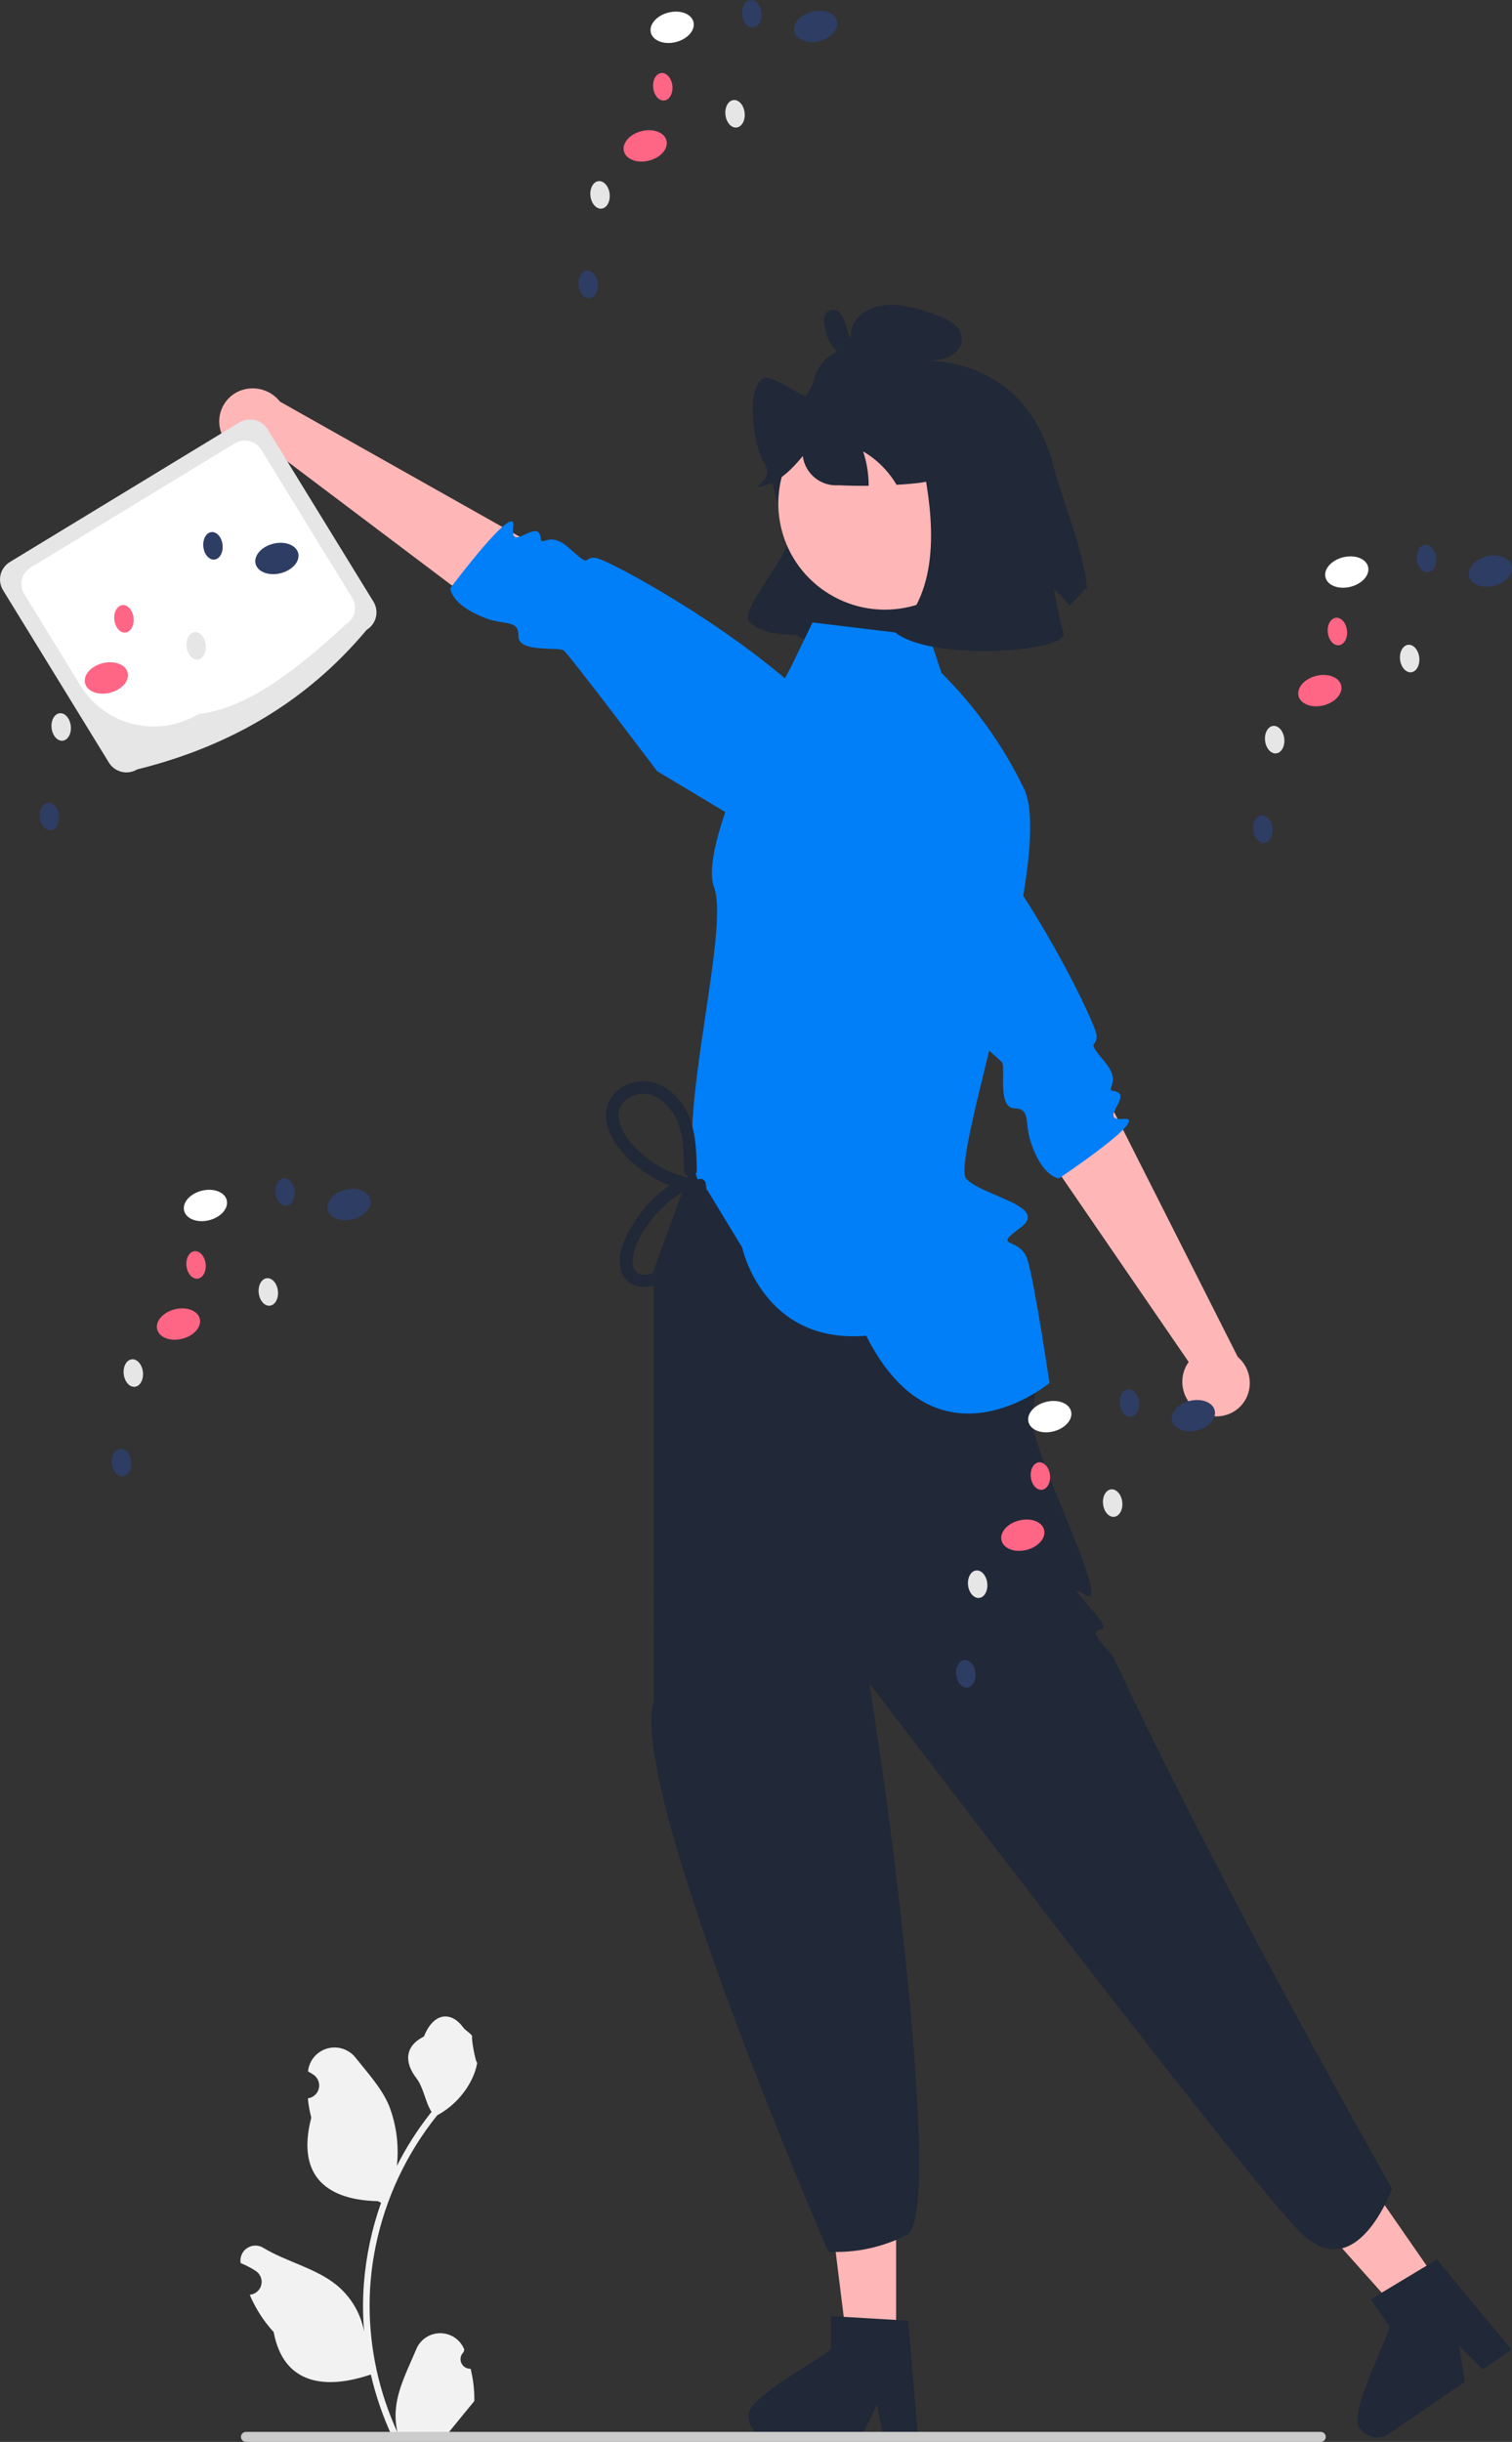 <svg xmlns="http://www.w3.org/2000/svg" xmlns:xlink="http://www.w3.org/1999/xlink" fill="none" height="394" viewBox="0 0 244 394" width="244"><rect x="0" y="0" width="244" height="394" fill="#333333" stroke="none"/><clipPath id="a"><path d="m0 0h244v394h-244z" transform="matrix(-1 0 0 1 244 0)"></path></clipPath><g clip-path="url(#a)"><path d="m169.954 75.054c1.268 5.013 5.402 15.093 5.439 20.291l-.286-.367c-.776.985-1.63 1.905-2.554 2.753-1.22-1.68-2.778-3.088-4.575-4.135.75 2.264 1.037 4.655.844 7.031-2.912 6.094-11.965 1.98-17.401.536-6.383 5.54-13.956 6.187-23.085 1.271-2.729-.089-5.765-.329-7.434-2.167-1.67-1.837 7.015-11.234 6.303-13.588-5.07-16.767-4.784-14.943 1.861-21.336 1.463-1.407 1.779-3.759 3.502-5.056 2.39-1.799 5.705-2.003 8.751-2.114-.779-.064-1.527-.326-2.175-.762-.647-.435-1.17-1.029-1.52-1.725-.295-.693-.393-1.453-.281-2.197.111-.744.427-1.444.912-2.021 1.304-1.612 3.655-2.334 5.824-2.3 2.121.142 4.208.609 6.187 1.382 1.302.353 2.53.935 3.626 1.718.517.371.908.891 1.12 1.489.212.598.236 1.246.068 1.859-.257.551-.635 1.038-1.107 1.424-.471.386-1.025.66-1.618.804-.908.245-1.845.369-2.787.368 4.32.026 8.53 1.36 12.069 3.825 4.423 3.177 7.041 8.005 8.317 13.016z" fill="#212837"></path><path d="m126.078 85.246c-2.219-9.194 3.471-18.437 12.71-20.646s18.528 3.454 20.748 12.647c2.219 9.194-3.471 18.437-12.71 20.646-9.239 2.208-18.528-3.454-20.748-12.647z" fill="#ffb6b6"></path><path d="m154.292 74.37c-1.394 2.839-4.35 3.415-7.042 3.659-.85.08-1.702.145-2.56.191-.256-.425-.533-.846-.827-1.248-1.219-1.68-2.777-3.088-4.574-4.135.594 1.789.896 3.661.893 5.545-1.609.014-3.221-.014-4.837-.085-1.389.103-2.765-.329-3.844-1.206-1.078-.877-1.777-2.134-1.951-3.509-1.776 2.167-3.797 4.161-6.275 4.783-2.892.613 1.684-.721.242-3.29-1.174-1.898-1.644-4.299-1.905-6.589-.307-2.723-.263-5.805 1.274-7.298 1.234-1.21 6.091 2.663 7.744 3.009 3.645.779-3.377-1.723.031-.219l.209.713c-.112-3.728 1.69-7.056 4.308-7.973 1.765-.611 3.732-.202 5.638.228 2.464.445 4.849 1.248 7.078 2.382 2.546 1.391 4.597 3.531 5.873 6.127 1.359 2.82 1.729 6.464.525 8.916z" fill="#212837"></path><path d="m138.317 55.23c.174-.027-.27-.022-.119.002-.075-.015-.148-.035-.219-.061-.012-.004-.175-.081-.067-.026-.243-.11-.449-.287-.593-.51-.333-.547-.571-1.146-.704-1.772-.164-.825-.5-1.607-.989-2.293-.14-.184-.321-.333-.53-.434-.208-.101-.438-.152-.67-.148s-.46.062-.665.17-.382.262-.515.451c-.432.686-.252 1.627-.113 2.377.142.779.41 1.53.793 2.224.645 1.137 1.608 2.063 2.773 2.666 1.347.704 2.886.957 4.389.721.202-.053.384-.163.523-.317.14-.154.232-.345.264-.55.033-.205.005-.415-.08-.604s-.224-.35-.399-.462l-2.275-1.307c-.119-.073-.251-.121-.389-.143-.139-.022-.28-.016-.415.016-.136.033-.265.091-.378.173s-.208.185-.282.304c-.073.119-.121.25-.143.388s-.017.278.016.413.092.263.174.375.186.208.305.281l2.275 1.307.307-1.933c-.312.046-.629.056-.943.032-.338-.012-.672-.071-.993-.177-.31-.084-.609-.201-.894-.349-.182-.096-.359-.2-.53-.313-.062-.041-.123-.084-.184-.127.004.003-.254-.197-.141-.104-.285-.24-.546-.506-.781-.795-.083-.102-.157-.211-.222-.325-.114-.186-.218-.379-.309-.577-.185-.419-.316-.858-.391-1.309-.037-.19-.063-.382-.079-.575.002-.104-.003-.209-.015-.312-.056-.251-.002.142-.119.231l-.488.266c-.087.013-.176.007-.26-.018s-.161-.069-.226-.128c-.042-.081-.032-.067.03.041.072.127.136.259.191.395.119.317.222.64.308.968.174.696.423 1.37.742 2.013.31.648.818 1.183 1.451 1.528s1.36.481 2.076.391c.273-.068.509-.239.656-.478s.194-.526.13-.799c-.071-.27-.244-.502-.483-.648-.24-.146-.526-.194-.8-.134z" fill="#212837"></path><path d="m144.608 378.312h-7.895l-3.755-30.3h11.651z" fill="#ffb6b6"></path><path d="m134.087 379.021v-5.326l2.075.126 8.449.499 1.955.119 1.495 17.836.08.956h-5.606l-.18-.95-.814-4.316-2.102 4.316-.461.95h-14.861c-.884-.006-1.73-.358-2.355-.981s-.977-1.466-.981-2.346c-.627-2.915 11.731-9.216 13.306-10.883z" fill="#212837"></path><path d="m232.496 368.846-6.5 4.458-20.373-22.827 9.593-6.579z" fill="#ffb6b6"></path><path d="m224.238 375.37-3.037-4.384 1.781-1.069 7.24-4.36 1.678-1.006 11.403 13.841.611.742-4.615 3.165-.69-.68-3.132-3.094.731 4.741.162 1.042-12.235 8.393c-.732.495-1.63.682-2.499.522-.87-.16-1.641-.655-2.146-1.377-2.179-2.046 4.402-14.214 4.748-16.476z" fill="#212837"></path><path d="m35.89 70.259c.61 1.321 1.714 2.352 3.076 2.875 1.363.523 2.877.496 4.22-.074.271-.12.532-.263.779-.426l33.89 25.549 10.648-8.971-43.318-24.408c-.759-.969-1.819-1.661-3.015-1.968s-2.46-.211-3.595.273c-1.299.568-2.318 1.627-2.833 2.943-.515 1.316-.484 2.782.087 4.074.02.045.04.089.061.133z" fill="#ffb6b6"></path><path d="m135.411 142.016s11.977-3.041 3.587-18.691c-8.39-15.651-40.658-33.103-42.892-33.32-2.233-.217-.421 1.901-4.291-1.59-3.147-2.839-4.435-.135-4.552-1.515-.308-3.64-5.079 2.56-4.445-1.912.633-4.472-10.145 9.912-10.145 9.912s.003 2.666 5.664 4.829c3.179 1.214 5.398.186 5.323 2.907-.075 2.722 6.447 1.704 7.292 2.299s15.107 19.505 15.107 19.505z" fill="#017ff8"></path><path d="m22.133 124.144c14.64-3.627 27.21-10.755 37.036-22.522.749-.456 1.286-1.19 1.492-2.04.206-.85.065-1.746-.392-2.493l-17.093-27.833c-.459-.745-1.196-1.279-2.05-1.484-.854-.205-1.755-.065-2.505.39l-37.036 22.522c-.749.457-1.286 1.19-1.492 2.04-.206.85-.065 1.746.392 2.493l17.093 27.834c.459.745 1.196 1.279 2.05 1.484.854.205 1.755.065 2.505-.39z" fill="#e6e6e6"></path><path d="m32.008 115.207c7.708-.838 15.72-6.968 23.81-14.479.702-.428 1.204-1.115 1.397-1.911.193-.796.061-1.635-.367-2.334l-14.69-23.92c-.43-.698-1.12-1.198-1.92-1.39s-1.643-.061-2.346.365l-32.957 20.041c-.702.428-1.204 1.115-1.397 1.911-.193.796-.061 1.635.367 2.335l9.1 14.818c1.915 3.11 4.99 5.337 8.553 6.193 3.562.855 7.321.27 10.45-1.628z" fill="#fff"></path><path d="m18.075 91.124c-.335-1.314.933-2.766 2.83-3.245 1.898-.479 3.707.198 4.042 1.512.335 1.314-.933 2.766-2.83 3.245-1.898.478-3.707-.198-4.042-1.512z" fill="#fff"></path><path d="m41.249 90.976c-.335-1.314.932-2.766 2.83-3.245 1.897-.478 3.707.198 4.042 1.512.335 1.313-.932 2.766-2.83 3.245-1.897.479-3.707-.198-4.042-1.512z" fill="#2e3d64"></path><path d="m13.728 110.253c-.335-1.314.932-2.766 2.83-3.245 1.898-.478 3.707.198 4.042 1.512.335 1.314-.933 2.766-2.83 3.245-1.897.478-3.707-.199-4.042-1.512z" fill="#ff6584"></path><path d="m8.326 117.469c-.137-1.224.445-2.292 1.3-2.388.855-.095 1.66.82 1.797 2.044.137 1.223-.445 2.292-1.3 2.387-.855.095-1.66-.82-1.797-2.043z" fill="#e6e6e6"></path><path d="m6.419 131.918c-.137-1.223.445-2.292 1.3-2.387s1.66.819 1.797 2.043c.137 1.223-.445 2.292-1.3 2.387-.855.095-1.66-.819-1.797-2.043z" fill="#2e3d64"></path><path d="m30.111 104.379c-.137-1.223.445-2.292 1.3-2.387s1.66.819 1.798 2.043c.137 1.223-.445 2.292-1.3 2.387-.855.095-1.66-.819-1.797-2.043z" fill="#e6e6e6"></path><path d="m18.449 100.02c-.137-1.224.445-2.293 1.3-2.388.855-.095 1.66.82 1.798 2.043.137 1.224-.445 2.293-1.3 2.388s-1.66-.82-1.797-2.043z" fill="#ff6584"></path><path d="m32.816 88.242c-.137-1.224.445-2.292 1.3-2.388s1.66.82 1.798 2.043c.137 1.224-.445 2.292-1.3 2.388s-1.66-.82-1.797-2.043z" fill="#2e3d64"></path><path d="m105.51 207.552-.204-2.125 8.781-23.954 37.42 7.18s19.285 23.641 14.997 39.289c-1.163 4.243 13.471 32.429 8.655 29.389-4.817-3.04 5.009 5.421 2.493 5.619-2.517.198 1.435 3.148 2.183 4.757 17.237 37.045 44.804 85.416 44.804 85.416s-5.734 16.038-14.78 7.071c-9.046-8.968-69.564-88.629-69.564-88.629s.816 5.187 1.953 13.072c3.514 24.361 9.033 73.404 4.13 75.943-3.915 2.016-8.299 2.961-12.701 2.737 0 0-32.456-74.681-28.167-88.907" fill="#212837"></path><path d="m127.634 107.641 3.483-7.203 18.869 2.274 1.951 5.878c5.468 5.435 9.972 11.753 13.321 18.685 5.222 11.098-12.155 60.124-9.296 62.969 2.86 2.845 13.453 4.378 8.688 7.863-4.765 3.486 0 1.257 1.188 5.233 1.187 3.976 3.525 19.803 3.525 19.803s-18.141 15.133-29.577-7.628c-16.679 1.423-20.014-14.225-20.014-14.225l-5.607-9.241c-7.275-3.313 3.939-41.258 1.08-48.845s12.389-35.563 12.389-35.563z" fill="#017ff8"></path><path d="m110.391 188.87c-.043-2.787-.035-5.788-1.278-8.356-.934-1.928-2.668-3.855-4.952-4.016-1.943-.137-4.148 1.006-4.326 3.107-.212 2.497 1.9 4.883 3.611 6.459 2.068 1.89 4.584 3.224 7.314 3.877.191.058.362.169.491.321s.212.337.238.534c.026.198-.006.398-.092.578s-.222.331-.392.435c-2.173 1.196-4.094 2.798-5.657 4.718-1.443 1.774-2.936 4.117-3.24 6.426-.13.984.045 2.179 1.092 2.59.994.391 2.203-.118 3.056-.62 2.006-1.329 3.578-3.212 4.523-5.418 1.165-2.499 1.558-5.287 1.127-8.008-.212-1.287 1.767-1.841 1.981-.544.941 5.714-1.35 12.519-6.488 15.669-2.338 1.434-5.904 1.686-7.077-1.339-1.064-2.741.696-6.034 2.166-8.288 1.885-2.89 4.454-5.276 7.48-6.951l.246 1.868c-2.983-.73-5.739-2.181-8.024-4.224-2.186-1.954-4.54-4.853-4.418-7.949.109-2.783 2.343-4.801 5.022-5.208 2.912-.442 5.51 1.137 7.179 3.426 2.289 3.141 2.414 7.185 2.472 10.913-.009.265-.121.516-.313.7-.191.184-.447.287-.714.287-.266 0-.522-.103-.714-.287-.191-.184-.304-.435-.313-.7z" fill="#212837"></path><path d="m193.81 227.9c-1.295-.672-2.276-1.82-2.734-3.2s-.356-2.884.283-4.191c.134-.263.29-.515.466-.753l-23.969-34.945 9.531-10.139 22.358 44.258c.935.803 1.577 1.891 1.826 3.094.249 1.204.09 2.456-.452 3.56-.314.626-.749 1.183-1.279 1.642-.531.458-1.148.808-1.814 1.029-.667.221-1.371.31-2.072.26-.701-.049-1.385-.236-2.013-.548-.044-.022-.088-.044-.131-.067z" fill="#ffb6b6"></path><path d="m126.706 125.444s3.644-11.753 18.938-2.642c15.294 9.112 31.217 42.045 31.325 44.276.108 2.23-1.928.325 1.384 4.343 2.694 3.267-.083 4.414 1.296 4.598 3.639.487-2.82 4.921 1.7 4.513 4.52-.409-10.45 9.592-10.45 9.592s-2.676-.135-4.567-5.868c-1.062-3.22.08-5.374-2.655-5.434-2.736-.06-1.392-6.491-1.947-7.36-.556-.87-18.831-15.978-18.831-15.978z" fill="#017ff8"></path><path d="m150.641 67.459c-11.245-12.905 8.745 21.265-6.189 34.585 6.087 4.806 28.412 3.101 27.151 0-1.262-3.101-5.397-32.684-9.834-34.585-4.437-1.901-11.128 0-11.128 0z" fill="#212837"></path><path d="m165.972 229.437c-.335-1.314.932-2.767 2.83-3.245 1.897-.479 3.707.198 4.041 1.512.335 1.313-.932 2.766-2.83 3.244-1.897.479-3.707-.198-4.041-1.511z" fill="#fff"></path><path d="m189.146 229.284c-.335-1.313.932-2.766 2.83-3.245 1.897-.478 3.707.199 4.041 1.512.335 1.314-.932 2.767-2.83 3.245-1.897.479-3.707-.198-4.041-1.512z" fill="#2e3d64"></path><path d="m161.624 248.565c-.334-1.313.933-2.766 2.83-3.244 1.898-.479 3.707.198 4.042 1.512.334 1.313-.933 2.766-2.83 3.244-1.898.479-3.707-.198-4.042-1.512z" fill="#ff6584"></path><path d="m156.222 255.778c-.137-1.224.445-2.293 1.3-2.388s1.66.82 1.798 2.043c.137 1.224-.445 2.293-1.3 2.388-.856.095-1.66-.82-1.798-2.043z" fill="#e6e6e6"></path><path d="m154.316 270.231c-.137-1.224.445-2.293 1.3-2.388s1.66.82 1.797 2.043c.138 1.224-.444 2.293-1.3 2.388-.855.095-1.66-.82-1.797-2.043z" fill="#2e3d64"></path><path d="m178.007 242.692c-.137-1.224.445-2.293 1.3-2.388.856-.095 1.66.82 1.798 2.043.137 1.224-.445 2.293-1.3 2.388-.856.095-1.66-.82-1.798-2.043z" fill="#e6e6e6"></path><path d="m166.345 238.332c-.137-1.223.445-2.292 1.3-2.387.856-.095 1.66.819 1.798 2.043.137 1.223-.445 2.292-1.3 2.387-.856.095-1.66-.819-1.798-2.043z" fill="#ff6584"></path><path d="m180.712 226.555c-.137-1.224.445-2.293 1.3-2.388.856-.095 1.66.82 1.798 2.043.137 1.224-.445 2.293-1.3 2.388s-1.66-.82-1.798-2.043z" fill="#2e3d64"></path><path d="m29.716 195.366c-.335-1.313.933-2.766 2.83-3.245 1.897-.478 3.707.199 4.042 1.512.335 1.314-.932 2.767-2.83 3.245-1.898.479-3.707-.198-4.042-1.512z" fill="#fff"></path><path d="m52.89 195.218c-.335-1.314.932-2.767 2.83-3.245 1.898-.479 3.707.198 4.042 1.512.335 1.313-.933 2.766-2.83 3.245-1.897.478-3.707-.199-4.042-1.512z" fill="#2e3d64"></path><path d="m25.368 214.499c-.335-1.314.933-2.766 2.83-3.245 1.898-.478 3.707.199 4.042 1.512.335 1.314-.933 2.766-2.83 3.245-1.898.478-3.707-.198-4.042-1.512z" fill="#ff6584"></path><path d="m19.966 221.711c-.137-1.223.445-2.292 1.3-2.387s1.66.819 1.797 2.043c.137 1.223-.445 2.292-1.3 2.387s-1.66-.819-1.797-2.043z" fill="#e6e6e6"></path><path d="m18.06 236.16c-.137-1.223.445-2.292 1.3-2.387.855-.095 1.66.819 1.798 2.043.137 1.223-.445 2.292-1.3 2.387-.855.096-1.66-.819-1.798-2.043z" fill="#2e3d64"></path><path d="m41.752 208.625c-.137-1.223.445-2.292 1.3-2.387.855-.095 1.66.819 1.797 2.043.137 1.223-.445 2.292-1.3 2.387-.855.095-1.66-.819-1.798-2.043z" fill="#e6e6e6"></path><path d="m30.089 204.266c-.137-1.224.445-2.293 1.3-2.388.855-.095 1.66.82 1.798 2.043.137 1.224-.445 2.293-1.3 2.388-.855.095-1.66-.82-1.798-2.043z" fill="#ff6584"></path><path d="m44.457 192.488c-.137-1.223.445-2.292 1.3-2.387.855-.095 1.66.82 1.798 2.043.137 1.224-.445 2.292-1.3 2.388-.855.095-1.66-.82-1.797-2.044z" fill="#2e3d64"></path><path d="m213.901 93.167c-.334-1.314.933-2.766 2.831-3.245 1.897-.478 3.707.198 4.041 1.512.335 1.314-.932 2.766-2.83 3.245-1.898.479-3.707-.198-4.042-1.512z" fill="#fff"></path><path d="m237.075 93.019c-.334-1.313.933-2.766 2.83-3.245 1.898-.479 3.707.198 4.042 1.512.335 1.314-.933 2.766-2.83 3.245-1.898.478-3.707-.198-4.042-1.512z" fill="#2e3d64"></path><path d="m209.554 112.3c-.335-1.314.932-2.767 2.83-3.245 1.898-.479 3.707.198 4.042 1.512.334 1.313-.933 2.766-2.831 3.245-1.897.478-3.707-.199-4.041-1.512z" fill="#ff6584"></path><path d="m204.152 119.512c-.137-1.224.445-2.292 1.3-2.388.855-.095 1.66.82 1.797 2.044.138 1.223-.444 2.292-1.3 2.387-.855.095-1.66-.82-1.797-2.043z" fill="#e6e6e6"></path><path d="m202.246 133.961c-.138-1.223.444-2.292 1.3-2.387.855-.095 1.66.819 1.797 2.043.137 1.223-.445 2.292-1.3 2.387s-1.66-.819-1.797-2.043z" fill="#2e3d64"></path><path d="m225.937 106.426c-.137-1.223.445-2.292 1.3-2.388.855-.095 1.66.82 1.797 2.044.138 1.223-.444 2.292-1.299 2.387-.856.095-1.661-.82-1.798-2.043z" fill="#e6e6e6"></path><path d="m214.275 102.067c-.137-1.224.445-2.293 1.3-2.388s1.66.82 1.797 2.043c.138 1.224-.444 2.293-1.3 2.388-.855.095-1.66-.82-1.797-2.043z" fill="#ff6584"></path><path d="m228.642 90.285c-.137-1.223.445-2.292 1.3-2.387s1.66.82 1.798 2.043c.137 1.224-.445 2.292-1.3 2.388-.856.095-1.66-.82-1.798-2.043z" fill="#2e3d64"></path><path d="m105.034 5.272c-.334-1.314.933-2.766 2.83-3.245 1.898-.479 3.707.198 4.042 1.512s-.933 2.766-2.83 3.245c-1.898.479-3.707-.198-4.042-1.512z" fill="#fff"></path><path d="m128.206 5.124c-.334-1.314.933-2.766 2.83-3.245 1.898-.479 3.707.198 4.042 1.512.334 1.314-.933 2.766-2.83 3.245-1.898.479-3.707-.198-4.042-1.512z" fill="#2e3d64"></path><path d="m100.685 24.405c-.335-1.314.932-2.766 2.83-3.245 1.897-.478 3.707.198 4.041 1.512.335 1.313-.932 2.766-2.83 3.245-1.897.478-3.707-.198-4.041-1.512z" fill="#ff6584"></path><path d="m95.283 31.617c-.137-1.224.445-2.292 1.3-2.388s1.66.82 1.798 2.043c.137 1.224-.445 2.292-1.3 2.388s-1.66-.82-1.797-2.043z" fill="#e6e6e6"></path><path d="m93.379 46.071c-.137-1.224.445-2.292 1.3-2.388s1.66.82 1.797 2.043c.137 1.223-.445 2.292-1.3 2.388s-1.66-.82-1.797-2.043z" fill="#2e3d64"></path><path d="m117.068 18.532c-.137-1.224.445-2.292 1.3-2.388s1.66.82 1.797 2.043c.138 1.223-.444 2.292-1.3 2.387-.855.095-1.66-.82-1.797-2.043z" fill="#e6e6e6"></path><path d="m105.408 14.172c-.138-1.224.444-2.292 1.3-2.388.855-.095 1.66.82 1.797 2.043.138 1.224-.444 2.292-1.3 2.388-.855.095-1.66-.82-1.797-2.043z" fill="#ff6584"></path><path d="m119.773 2.395c-.137-1.223.445-2.292 1.3-2.387.855-.095 1.66.82 1.797 2.043.138 1.223-.444 2.292-1.3 2.387-.855.095-1.66-.82-1.797-2.043z" fill="#2e3d64"></path><path d="m75.943 382.192c-.318.014-.633-.069-.902-.239-.269-.169-.479-.417-.602-.71-.123-.292-.152-.615-.085-.925.068-.31.23-.591.464-.806l.106-.422c-.014-.033-.028-.067-.042-.101-.321-.753-.858-1.396-1.544-1.847-.686-.45-1.491-.689-2.314-.686s-1.625.248-2.308.704c-.683.455-1.216 1.102-1.53 1.858-1.259 3.017-2.862 6.039-3.256 9.229-.174 1.41-.101 2.84.217 4.225-2.957-6.418-4.492-13.394-4.502-20.455-.001-1.771.098-3.542.296-5.302.164-1.444.391-2.877.681-4.3 1.585-7.72 4.987-14.957 9.928-21.114 2.392-1.299 4.325-3.295 5.541-5.721.441-.872.752-1.803.924-2.764-.27.035-1.017-4.053-.814-4.304-.376-.567-1.049-.85-1.46-1.403-2.042-2.755-4.855-2.274-6.324 1.469-3.137 1.576-3.168 4.189-1.243 6.703 1.225 1.599 1.393 3.762 2.468 5.474-.111.141-.226.277-.336.418-2.021 2.586-3.783 5.363-5.259 8.291.359-3.28-.07-6.598-1.251-9.681-1.197-2.874-3.441-5.294-5.416-7.778-.523-.667-1.232-1.165-2.039-1.431-.807-.266-1.675-.288-2.495-.064-.82.225-1.554.687-2.11 1.327s-.909 1.429-1.014 2.269c-.004.036-.008.073-.012.11.293.164.581.339.862.524.353.235.627.57.785.963.158.392.194.822.102 1.235-.092.412-.307.788-.617 1.077-.31.289-.7.478-1.12.542l-.043.007c.105 1.052.289 2.095.553 3.12-2.535 9.754 2.938 13.306 10.751 13.466.172.088.341.176.513.259-1.484 4.184-2.414 8.542-2.768 12.965-.201 2.609-.189 5.23.035 7.837l-.013-.092c-.566-2.899-2.12-5.515-4.4-7.406-3.386-2.768-8.171-3.788-11.824-6.013-.388-.248-.84-.38-1.301-.381-.461-.001-.913.129-1.303.375-.39.246-.7.598-.895 1.014s-.267.879-.206 1.334l.015.097c.545.221 1.075.475 1.588.761.293.165.581.34.862.525.353.235.627.57.785.962.158.393.194.823.102 1.236-.092.412-.307.788-.617 1.076-.31.289-.7.478-1.12.543l-.043.006c-.031.005-.058.009-.088.014.93 2.21 2.236 4.245 3.861 6.015 1.585 8.515 8.392 9.323 15.673 6.843h.004c.799 3.455 1.956 6.818 3.454 10.034h12.338c.044-.137.084-.277.124-.414-1.142.072-2.289.004-3.414-.202.915-1.118 1.831-2.245 2.746-3.362.02-.021.04-.043.058-.066.464-.572.933-1.14 1.397-1.712l0-.001c.025-1.753-.178-3.503-.602-5.205z" fill="#f2f2f2"></path><path d="m213.945 393.19c.001.106-.02.212-.061.31-.041.099-.101.188-.177.264-.075.075-.165.135-.264.175-.099.041-.205.062-.313.061h-173.429c-.216 0-.423-.085-.576-.237s-.239-.358-.239-.573.086-.422.239-.574.36-.237.576-.237h173.429c.108 0 .214.02.313.061s.189.1.264.176c.076.075.136.165.177.263.041.099.062.204.061.311z" fill="#ccc"></path></g></svg>